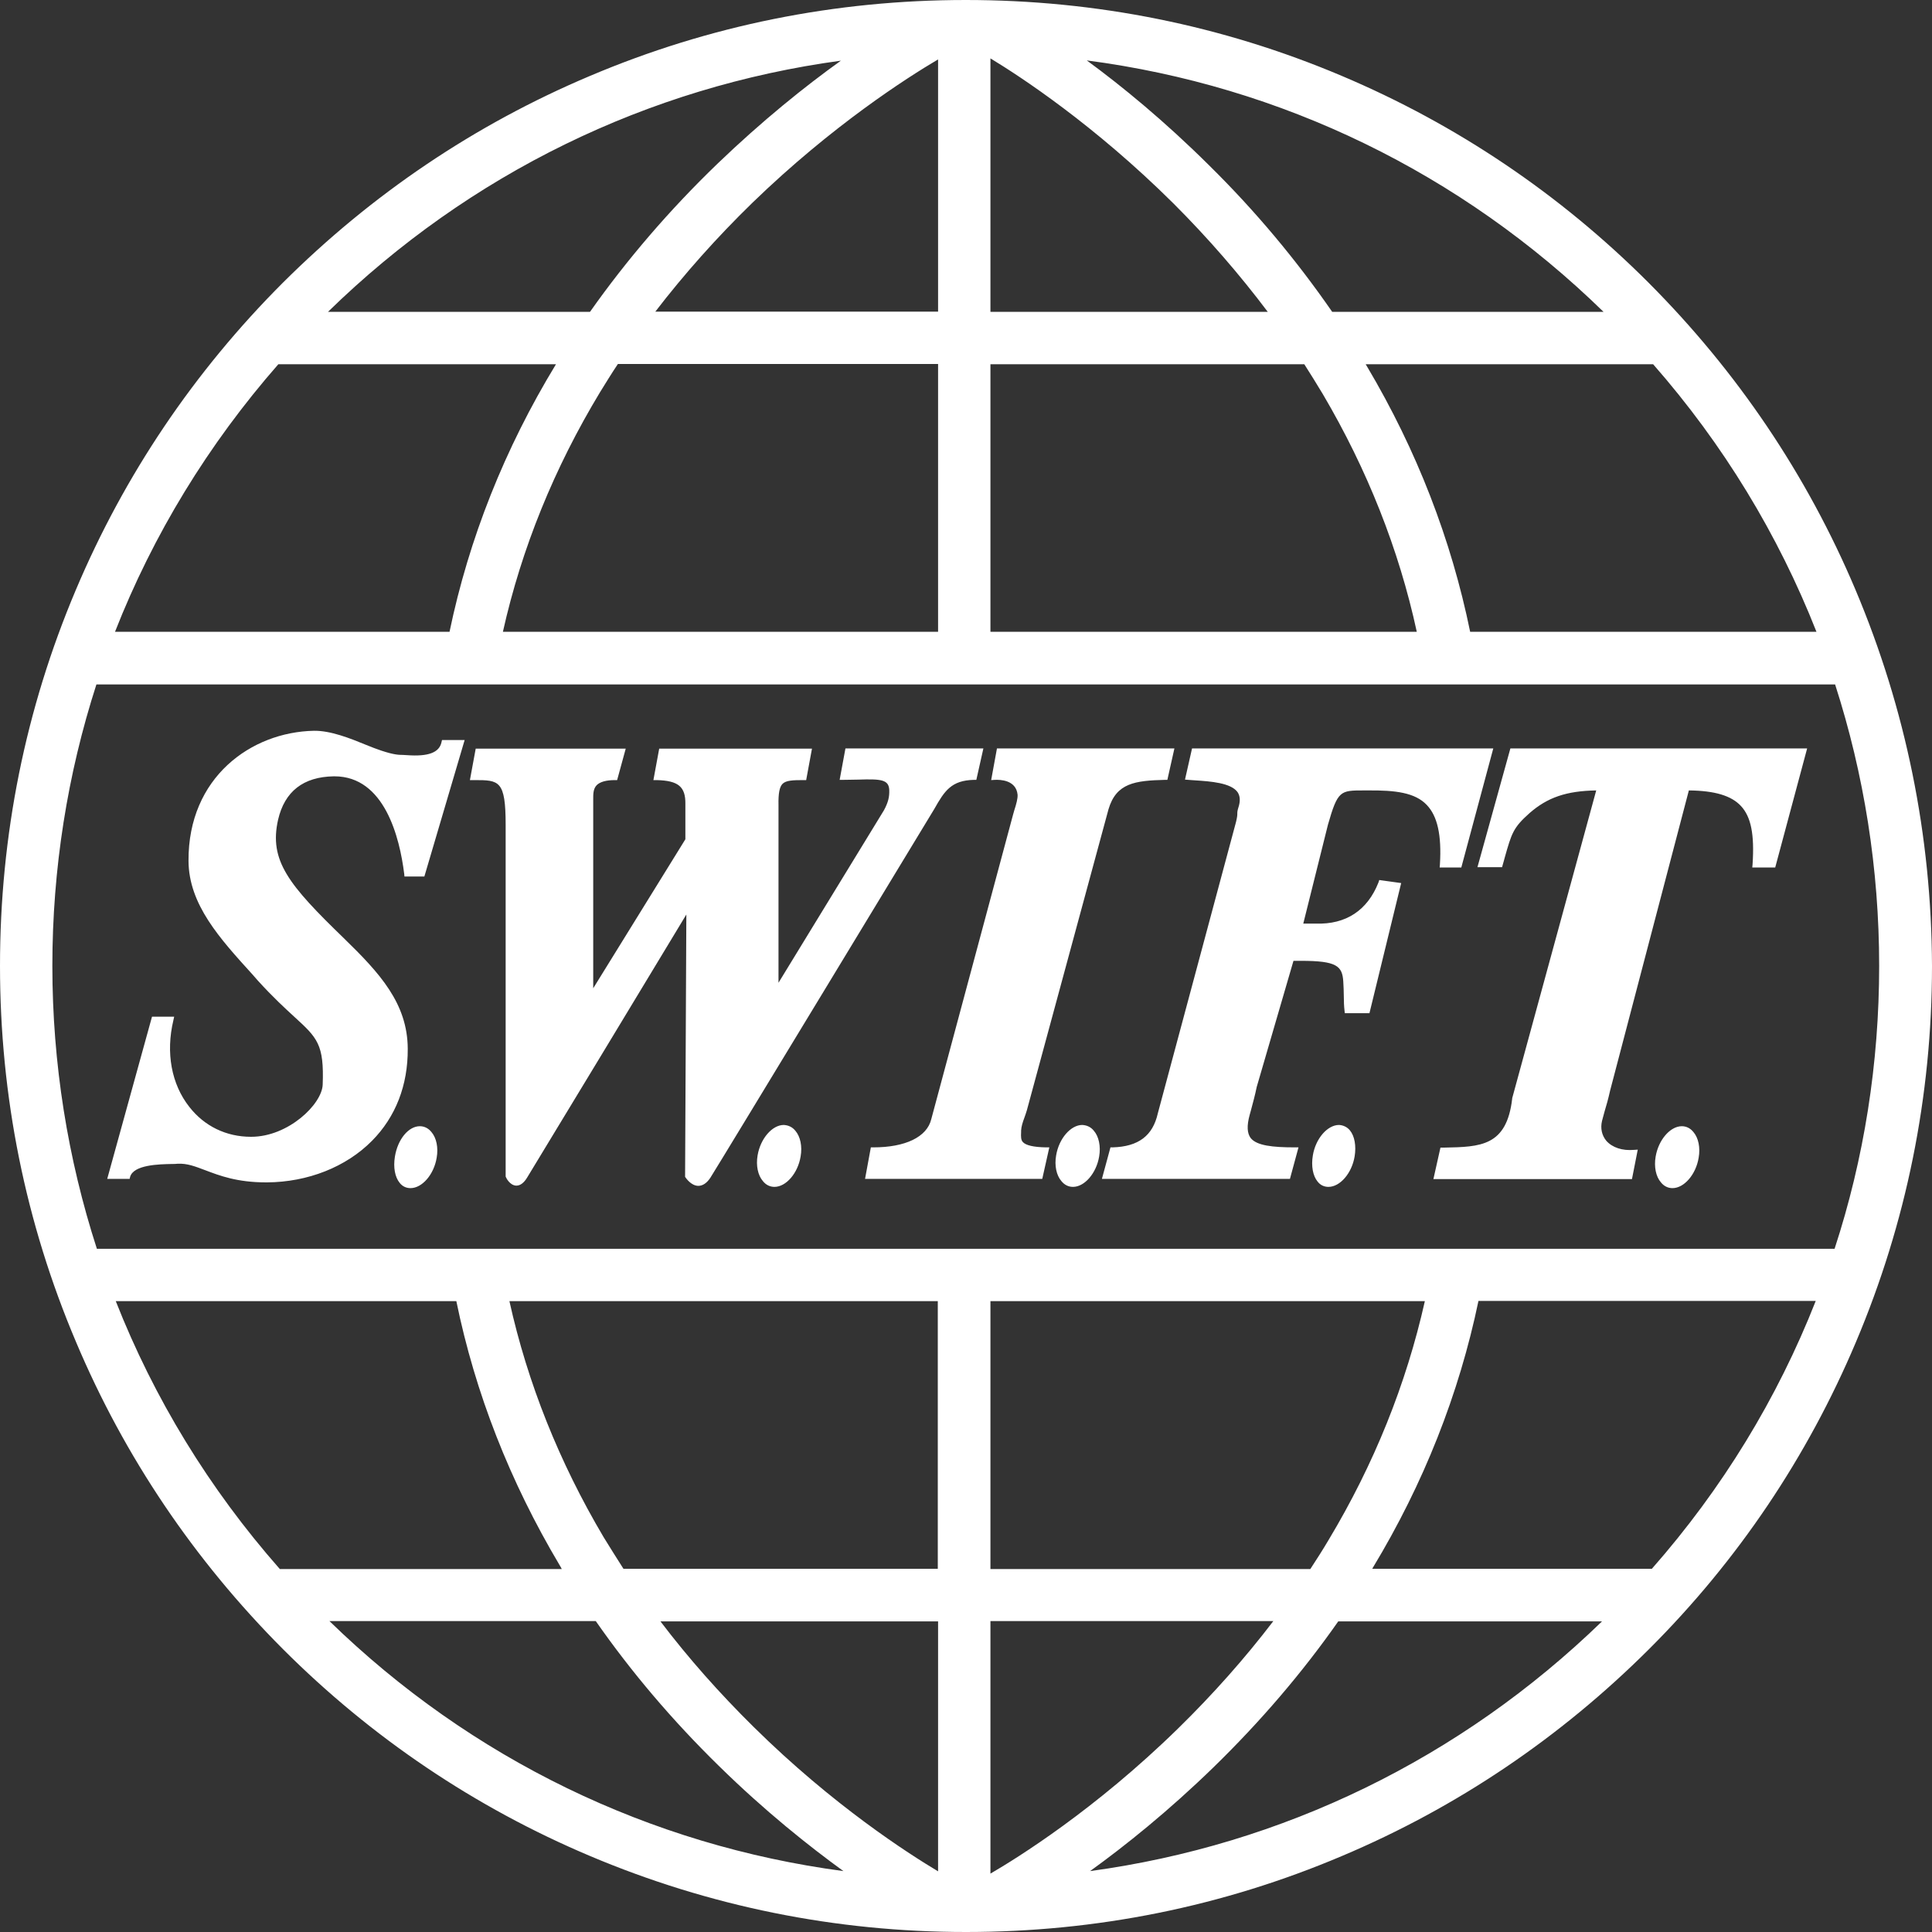 <svg width="40" height="40" viewBox="0 0 40 40" fill="none" xmlns="http://www.w3.org/2000/svg">
<rect x="0" y="0" width="40" height="40" fill="#333333" stroke="none"/>
<path d="M34.82 23.317C34.581 23.317 34.336 23.599 34.278 23.948C34.242 24.156 34.283 24.36 34.388 24.48C34.45 24.558 34.534 24.599 34.627 24.599C34.867 24.599 35.112 24.318 35.169 23.969C35.206 23.76 35.164 23.557 35.06 23.437C34.997 23.359 34.914 23.317 34.82 23.317ZM28.239 16.365H28.327C28.88 16.36 29.297 16.407 29.541 16.667C29.76 16.896 29.849 17.287 29.812 17.897L29.807 17.96H30.255L30.917 15.495H24.68L24.534 16.141L24.601 16.146C24.643 16.151 24.69 16.151 24.737 16.156C25.07 16.177 25.487 16.209 25.623 16.401C25.675 16.48 25.685 16.584 25.638 16.724C25.617 16.792 25.617 16.818 25.617 16.849C25.617 16.876 25.617 16.907 25.591 17.016L23.971 23.052C23.867 23.515 23.57 23.739 23.038 23.755H22.991L22.814 24.407H26.707L26.884 23.755H26.806C26.347 23.755 26.019 23.719 25.894 23.562C25.821 23.463 25.81 23.312 25.873 23.083L25.899 22.989C25.935 22.853 25.988 22.661 26.019 22.504L26.78 19.893H26.905C26.915 19.893 26.925 19.893 26.936 19.893C27.671 19.893 27.791 19.997 27.811 20.32C27.817 20.43 27.822 20.529 27.822 20.618C27.822 20.738 27.827 20.842 27.837 20.925L27.843 20.977H28.353L29.01 18.283L28.556 18.22L28.541 18.267C28.312 18.851 27.863 19.143 27.243 19.122H26.983L27.494 17.074C27.697 16.365 27.749 16.365 28.239 16.365ZM30.589 17.954H31.099L31.11 17.913C31.126 17.855 31.141 17.808 31.152 17.762C31.298 17.246 31.329 17.136 31.668 16.834C32.038 16.511 32.428 16.375 33.048 16.365L31.308 22.739V22.749C31.193 23.734 30.651 23.745 29.901 23.76H29.823L29.677 24.412H33.788L33.908 23.802L33.83 23.807C33.59 23.828 33.382 23.76 33.257 23.619C33.163 23.505 33.132 23.359 33.168 23.208C33.184 23.151 33.2 23.088 33.22 23.015C33.257 22.895 33.299 22.744 33.335 22.582L34.966 16.365C35.503 16.37 35.847 16.474 36.045 16.688C36.253 16.912 36.326 17.272 36.285 17.897L36.279 17.96H36.754L37.415 15.495H31.271L30.589 17.954ZM27.723 23.291C27.483 23.291 27.238 23.573 27.181 23.922C27.144 24.141 27.181 24.344 27.28 24.464C27.337 24.537 27.415 24.573 27.504 24.573C27.744 24.573 27.988 24.292 28.046 23.943C28.082 23.724 28.046 23.52 27.947 23.401C27.89 23.333 27.811 23.296 27.723 23.291ZM9.14 15.369C9.093 15.583 8.864 15.666 8.431 15.635C8.4 15.635 8.374 15.63 8.348 15.63C8.249 15.63 8.15 15.625 7.895 15.541C7.801 15.51 7.692 15.468 7.577 15.421C7.249 15.286 6.842 15.124 6.498 15.13C5.201 15.156 3.893 16.094 3.903 17.824C3.908 18.726 4.549 19.429 5.227 20.175L5.341 20.305C5.654 20.649 5.899 20.873 6.097 21.055C6.571 21.488 6.712 21.623 6.681 22.457C6.665 22.864 5.967 23.536 5.201 23.536C5.201 23.536 5.201 23.536 5.195 23.536C4.685 23.536 4.231 23.317 3.919 22.916C3.549 22.447 3.429 21.795 3.59 21.123L3.606 21.05H3.147L2.22 24.407H2.684L2.694 24.365C2.767 24.115 3.288 24.104 3.564 24.099C3.606 24.099 3.643 24.099 3.674 24.094C3.877 24.083 4.044 24.151 4.252 24.229C4.544 24.339 4.904 24.48 5.513 24.48C5.519 24.48 5.524 24.48 5.529 24.48C6.373 24.474 7.165 24.162 7.702 23.619C8.192 23.124 8.447 22.468 8.442 21.712C8.437 20.774 7.863 20.148 7.118 19.424C5.977 18.319 5.565 17.819 5.758 16.969C5.894 16.386 6.279 16.083 6.91 16.073C6.915 16.073 6.92 16.073 6.925 16.073C7.962 16.073 8.275 17.339 8.369 18.095L8.374 18.147H8.786L9.62 15.322H9.151L9.14 15.369ZM20.167 16.146H20.214L20.36 15.495H17.504L17.384 16.146H17.457C17.572 16.146 17.676 16.141 17.77 16.141C18.244 16.125 18.4 16.141 18.411 16.354C18.416 16.5 18.39 16.61 18.301 16.776L16.118 20.347V17.079C16.118 16.896 16.118 16.766 16.118 16.667C16.113 16.427 16.139 16.292 16.201 16.229C16.274 16.156 16.415 16.151 16.639 16.151H16.691L16.811 15.5H13.648L13.528 16.151H13.596C14.044 16.162 14.195 16.287 14.19 16.646V17.376L12.282 20.461V17.053V16.938C12.282 16.823 12.282 16.693 12.282 16.594V16.558C12.282 16.453 12.277 16.334 12.355 16.255C12.423 16.188 12.548 16.151 12.731 16.151H12.777L12.955 15.5H9.849L9.729 16.151H9.823C10.334 16.151 10.469 16.156 10.469 17.079V24.36L10.474 24.37C10.479 24.386 10.552 24.537 10.683 24.547C10.688 24.547 10.693 24.547 10.693 24.547C10.771 24.547 10.849 24.49 10.917 24.375C11.089 24.094 13.643 19.878 14.21 18.934L14.184 24.365L14.195 24.381C14.2 24.386 14.304 24.547 14.455 24.552C14.549 24.552 14.633 24.495 14.706 24.386C14.909 24.068 19.297 16.823 19.343 16.75C19.557 16.37 19.698 16.156 20.167 16.146ZM22.407 23.291C22.168 23.291 21.923 23.573 21.866 23.922C21.829 24.13 21.871 24.334 21.975 24.453C22.038 24.532 22.121 24.573 22.215 24.573C22.454 24.573 22.699 24.292 22.757 23.943C22.793 23.734 22.751 23.531 22.647 23.411C22.585 23.333 22.501 23.296 22.407 23.291ZM8.692 23.317C8.458 23.317 8.233 23.588 8.176 23.948C8.14 24.167 8.176 24.37 8.275 24.49C8.332 24.563 8.411 24.599 8.499 24.599C8.739 24.599 8.984 24.318 9.041 23.969C9.078 23.76 9.036 23.557 8.932 23.437C8.869 23.359 8.786 23.317 8.692 23.317ZM21.178 23.646C21.136 23.599 21.136 23.536 21.141 23.437V23.406C21.146 23.323 21.172 23.239 21.209 23.14C21.225 23.093 21.245 23.041 21.261 22.984L22.95 16.756C23.111 16.209 23.502 16.162 24.122 16.146H24.169L24.315 15.495H20.641L20.521 16.151L20.599 16.146C20.703 16.141 21.037 16.146 21.068 16.453C21.073 16.532 21.042 16.646 21 16.776C20.985 16.834 20.964 16.896 20.948 16.964L19.281 23.171C19.192 23.541 18.744 23.755 18.082 23.755H18.03L17.91 24.407H21.579L21.725 23.755H21.652C21.397 23.75 21.24 23.713 21.178 23.646ZM16.227 23.291C15.988 23.291 15.743 23.573 15.685 23.922C15.649 24.13 15.691 24.334 15.795 24.453C15.857 24.532 15.941 24.573 16.034 24.573C16.274 24.573 16.519 24.292 16.576 23.943C16.613 23.734 16.571 23.531 16.467 23.411C16.404 23.333 16.321 23.296 16.227 23.291ZM38.416 12.211C37.41 9.829 35.967 7.693 34.132 5.853C32.298 4.018 30.156 2.575 27.775 1.569C25.31 0.526 22.694 0 19.995 0C17.296 0 14.68 0.526 12.21 1.574C9.828 2.58 7.692 4.023 5.852 5.858C4.018 7.693 2.574 9.835 1.569 12.216C0.526 14.681 0 17.298 0 19.997C0 22.697 0.526 25.313 1.574 27.784C2.579 30.166 4.023 32.302 5.857 34.142C7.692 35.977 9.833 37.42 12.215 38.426C14.68 39.468 17.301 40 20 40C22.699 40 25.315 39.474 27.785 38.426C30.167 37.42 32.303 35.977 34.143 34.142C35.982 32.307 37.42 30.166 38.426 27.784C39.468 25.319 40 22.697 40 19.997C39.99 17.298 39.458 14.681 38.416 12.211ZM34.226 7.541C35.68 9.199 36.816 11.07 37.608 13.081H30.438C30.047 11.169 29.333 9.324 28.306 7.593C28.296 7.578 28.286 7.557 28.275 7.541H34.226ZM33.2 6.457H27.582C26.847 5.394 25.998 4.373 25.034 3.424C24.111 2.507 23.226 1.782 22.501 1.251C26.529 1.777 30.25 3.58 33.2 6.457ZM20.506 1.209C21.11 1.574 22.652 2.58 24.299 4.216C25.013 4.93 25.664 5.681 26.248 6.457H20.506V1.209ZM20.506 7.541H27.004C27.134 7.745 27.264 7.953 27.389 8.162C28.306 9.72 28.963 11.372 29.333 13.081H20.506V7.541ZM13.564 6.457C14.169 5.67 14.841 4.915 15.581 4.195C17.233 2.595 18.786 1.605 19.422 1.23V6.452H13.564V6.457ZM19.422 7.541V13.081H10.412C10.797 11.356 11.475 9.689 12.423 8.12C12.543 7.927 12.663 7.729 12.793 7.536H19.422V7.541ZM17.41 1.256C16.675 1.782 15.784 2.496 14.851 3.393C13.856 4.352 12.976 5.378 12.215 6.457H6.79C9.719 3.596 13.418 1.798 17.41 1.256ZM5.763 7.541H11.511C10.448 9.287 9.708 11.153 9.307 13.081H2.381C3.168 11.075 4.31 9.199 5.763 7.541ZM5.789 32.48C4.33 30.822 3.189 28.951 2.397 26.939H9.448C9.838 28.842 10.558 30.676 11.584 32.401C11.6 32.427 11.615 32.453 11.631 32.485H5.789V32.48ZM6.821 33.563H12.335C13.069 34.616 13.919 35.617 14.877 36.555C15.836 37.498 16.764 38.233 17.462 38.739C13.46 38.207 9.755 36.419 6.821 33.563ZM19.422 38.744C18.812 38.379 17.254 37.384 15.607 35.758C14.898 35.059 14.252 34.33 13.674 33.569H19.422V38.744ZM19.422 32.48H12.908C12.767 32.261 12.632 32.042 12.496 31.823C11.579 30.275 10.922 28.633 10.547 26.939H19.416V32.48H19.422ZM26.363 33.563C25.774 34.335 25.112 35.08 24.393 35.784C22.668 37.472 21.053 38.473 20.506 38.791V33.563H26.363ZM20.506 32.48V26.939H29.5C29.114 28.659 28.447 30.317 27.509 31.88C27.389 32.083 27.259 32.287 27.129 32.485H20.506V32.48ZM22.569 38.739C23.299 38.212 24.19 37.498 25.122 36.592C26.097 35.643 26.962 34.632 27.707 33.569H33.168C30.24 36.409 26.555 38.197 22.569 38.739ZM34.2 32.48H28.411C28.416 32.469 28.421 32.464 28.426 32.453C29.474 30.718 30.208 28.863 30.61 26.934H37.593C36.8 28.951 35.659 30.822 34.2 32.48ZM37.983 25.855H2.006C1.402 23.99 1.084 22.014 1.084 19.997C1.084 17.991 1.397 16.026 1.996 14.171H37.994C38.593 16.031 38.906 17.991 38.906 19.997C38.906 22.014 38.593 23.99 37.983 25.855Z" fill="white"/>
</svg>
